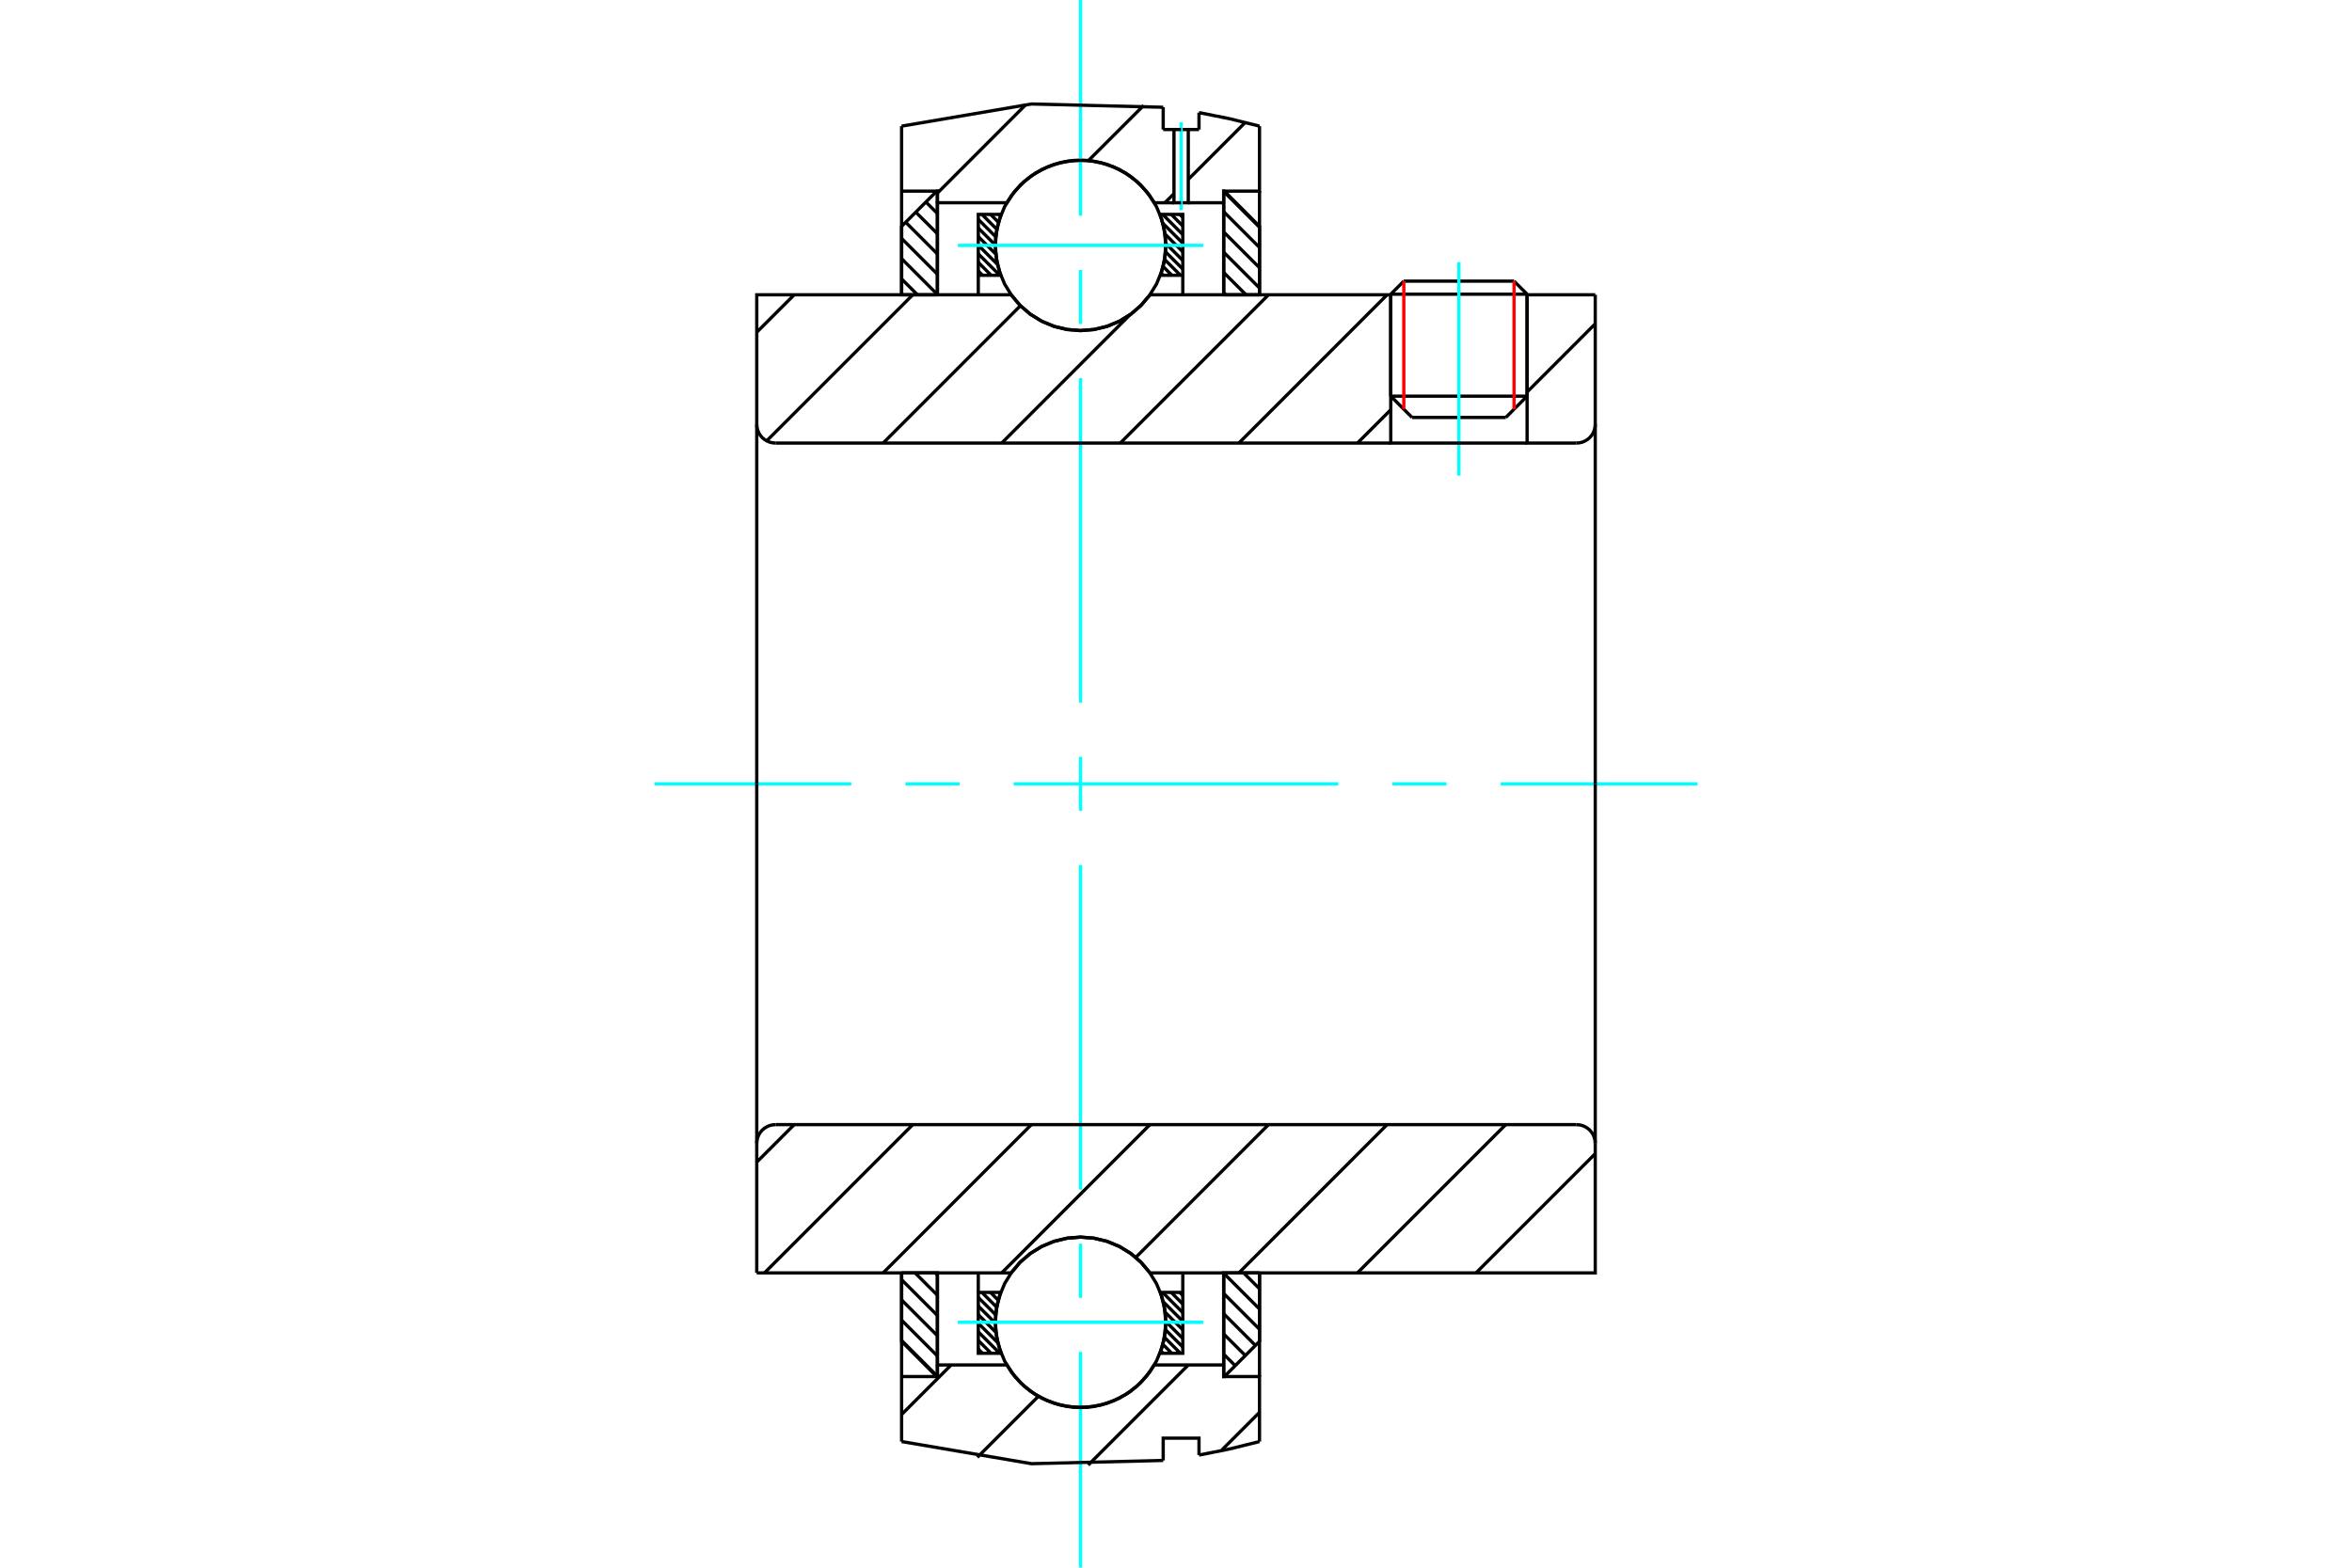 <?xml version="1.0" standalone="no"?>
<!DOCTYPE svg PUBLIC "-//W3C//DTD SVG 1.1//EN"
	"http://www.w3.org/Graphics/SVG/1.1/DTD/svg11.dtd">
<svg xmlns="http://www.w3.org/2000/svg" height="100%" width="100%" viewBox="0 0 36000 24000">
	<rect x="-1800" y="-1200" width="39600" height="26400" style="fill:#FFF"/>
	<g style="fill:none; fill-rule:evenodd" transform="matrix(1 0 0 1 0 0)">
		<g style="fill:none; stroke:#000; stroke-width:50; shape-rendering:geometricPrecision">
			<line x1="23374" y1="4504" x2="21287" y2="4504"/>
			<line x1="21487" y1="4304" x2="23174" y2="4304"/>
			<line x1="21287" y1="6065" x2="23374" y2="6065"/>
			<line x1="23048" y1="6391" x2="21613" y2="6391"/>
			<line x1="21487" y1="4304" x2="21287" y2="4504"/>
			<line x1="23374" y1="4504" x2="23174" y2="4304"/>
			<line x1="23048" y1="6391" x2="23374" y2="6065"/>
			<line x1="21287" y1="6065" x2="21613" y2="6391"/>
			<line x1="21287" y1="4504" x2="21287" y2="6065"/>
			<line x1="23374" y1="6065" x2="23374" y2="4504"/>
		</g>
		<g style="fill:none; stroke:#0FF; stroke-width:50; shape-rendering:geometricPrecision">
			<line x1="22330" y1="7282" x2="22330" y2="4014"/>
		</g>
		<g style="fill:none; stroke:#F00; stroke-width:50; shape-rendering:geometricPrecision">
			<line x1="23174" y1="4304" x2="23174" y2="6265"/>
			<line x1="21487" y1="6265" x2="21487" y2="4304"/>
		</g>
		<g style="fill:none; stroke:#000; stroke-width:50; shape-rendering:geometricPrecision">
			<line x1="13800" y1="20521" x2="14348" y2="21069"/>
			<line x1="13800" y1="20211" x2="14348" y2="20759"/>
			<line x1="13800" y1="19901" x2="14348" y2="20449"/>
			<line x1="13800" y1="19591" x2="14348" y2="20139"/>
			<line x1="14006" y1="19487" x2="14348" y2="19829"/>
			<line x1="14316" y1="19487" x2="14348" y2="19519"/>
			<polyline points="13800,19487 13800,20535 14338,21074 14348,21074 14348,19487 13800,19487"/>
		</g>
		<g style="fill:none; stroke:#0FF; stroke-width:50; shape-rendering:geometricPrecision">
			<line x1="10017" y1="12000" x2="13030" y2="12000"/>
			<line x1="13859" y1="12000" x2="14687" y2="12000"/>
			<line x1="15515" y1="12000" x2="20485" y2="12000"/>
			<line x1="21313" y1="12000" x2="22141" y2="12000"/>
			<line x1="22970" y1="12000" x2="25983" y2="12000"/>
		</g>
		<g style="fill:none; stroke:#000; stroke-width:50; shape-rendering:geometricPrecision">
			<line x1="13800" y1="4270" x2="14043" y2="4513"/>
			<line x1="13800" y1="3960" x2="14348" y2="4508"/>
			<line x1="13800" y1="3650" x2="14348" y2="4198"/>
			<line x1="13862" y1="3402" x2="14348" y2="3888"/>
			<line x1="14017" y1="3248" x2="14348" y2="3578"/>
			<line x1="14172" y1="3093" x2="14348" y2="3268"/>
			<line x1="14327" y1="2938" x2="14348" y2="2959"/>
			<polyline points="14348,4513 14348,2926 14338,2926 13800,3465 13800,4513 14348,4513"/>
			<line x1="19035" y1="19487" x2="19278" y2="19730"/>
			<line x1="18730" y1="19492" x2="19278" y2="20040"/>
			<line x1="18730" y1="19802" x2="19278" y2="20350"/>
			<line x1="18730" y1="20112" x2="19216" y2="20598"/>
			<line x1="18730" y1="20422" x2="19061" y2="20752"/>
			<line x1="18730" y1="20732" x2="18906" y2="20907"/>
			<line x1="18730" y1="21041" x2="18751" y2="21062"/>
			<polyline points="19278,19487 19278,20535 18740,21074 18730,21074 18730,19487 19278,19487"/>
			<line x1="18730" y1="2931" x2="19278" y2="3479"/>
			<line x1="18730" y1="3241" x2="19278" y2="3789"/>
			<line x1="18730" y1="3551" x2="19278" y2="4099"/>
			<line x1="18730" y1="3861" x2="19278" y2="4409"/>
			<line x1="18730" y1="4171" x2="19072" y2="4513"/>
			<line x1="18730" y1="4481" x2="18763" y2="4513"/>
			<polyline points="18730,4513 18730,2926 18740,2926 19278,3465 19278,4513 18730,4513"/>
			<line x1="18058" y1="19786" x2="18104" y2="19833"/>
			<line x1="17927" y1="19786" x2="18104" y2="19964"/>
			<line x1="17795" y1="19786" x2="18104" y2="20096"/>
			<line x1="17804" y1="19928" x2="18104" y2="20228"/>
			<line x1="17834" y1="20089" x2="18104" y2="20359"/>
			<line x1="17843" y1="20230" x2="18104" y2="20491"/>
			<line x1="17838" y1="20356" x2="18104" y2="20623"/>
			<line x1="17823" y1="20473" x2="18068" y2="20718"/>
			<line x1="17799" y1="20581" x2="17936" y2="20718"/>
			<line x1="17767" y1="20681" x2="17804" y2="20718"/>
			<line x1="15292" y1="19786" x2="15311" y2="19805"/>
			<line x1="15161" y1="19786" x2="15280" y2="19906"/>
			<line x1="15029" y1="19786" x2="15256" y2="20013"/>
			<line x1="14974" y1="19863" x2="15240" y2="20129"/>
			<line x1="14974" y1="19995" x2="15235" y2="20256"/>
			<line x1="14974" y1="20126" x2="15244" y2="20397"/>
			<line x1="14974" y1="20258" x2="15274" y2="20558"/>
			<line x1="14974" y1="20390" x2="15302" y2="20718"/>
			<line x1="14974" y1="20522" x2="15170" y2="20718"/>
			<line x1="14974" y1="20653" x2="15038" y2="20718"/>
			<line x1="14974" y1="19786" x2="14974" y2="19487"/>
			<polyline points="18104,19487 18104,19786 18104,20718 17754,20718 17810,20536 17839,20348 17841,20158 17814,19969 17761,19786 18104,19786"/>
			<polyline points="15324,20718 14974,20718 14974,19786 15317,19786 15264,19969 15238,20158 15239,20348 15268,20536 15324,20718"/>
			<line x1="18058" y1="3282" x2="18104" y2="3328"/>
			<line x1="17927" y1="3282" x2="18104" y2="3460"/>
			<line x1="17795" y1="3282" x2="18104" y2="3592"/>
			<line x1="17798" y1="3418" x2="18104" y2="3724"/>
			<line x1="17831" y1="3582" x2="18104" y2="3855"/>
			<line x1="17843" y1="3726" x2="18104" y2="3987"/>
			<line x1="17839" y1="3854" x2="18104" y2="4119"/>
			<line x1="17825" y1="3971" x2="18068" y2="4214"/>
			<line x1="17802" y1="4080" x2="17936" y2="4214"/>
			<line x1="17772" y1="4181" x2="17804" y2="4214"/>
			<line x1="15292" y1="3282" x2="15316" y2="3306"/>
			<line x1="15161" y1="3282" x2="15284" y2="3405"/>
			<line x1="15029" y1="3282" x2="15258" y2="3511"/>
			<line x1="14974" y1="3359" x2="15242" y2="3627"/>
			<line x1="14974" y1="3491" x2="15235" y2="3752"/>
			<line x1="14974" y1="3622" x2="15242" y2="3891"/>
			<line x1="14974" y1="3754" x2="15269" y2="4049"/>
			<line x1="14974" y1="3886" x2="15302" y2="4214"/>
			<line x1="14974" y1="4017" x2="15170" y2="4214"/>
			<line x1="14974" y1="4149" x2="15038" y2="4214"/>
			<line x1="18104" y1="4214" x2="18104" y2="4513"/>
			<polyline points="14974,4513 14974,4214 14974,3282 15324,3282 15268,3464 15239,3652 15238,3842 15264,4031 15317,4214 14974,4214"/>
			<polyline points="17754,3282 18104,3282 18104,4214 17761,4214 17814,4031 17841,3842 17839,3652 17810,3464 17754,3282"/>
			<polyline points="17843,3757 17827,3552 17780,3353 17701,3164 17594,2990 17461,2834 17306,2701 17131,2594 16942,2516 16743,2468 16539,2452 16335,2468 16136,2516 15947,2594 15772,2701 15617,2834 15484,2990 15377,3164 15299,3353 15251,3552 15235,3757 15251,3961 15299,4160 15377,4349 15484,4523 15617,4679 15772,4812 15947,4919 16136,4997 16335,5045 16539,5061 16743,5045 16942,4997 17131,4919 17306,4812 17461,4679 17594,4523 17701,4349 17780,4160 17827,3961 17843,3757"/>
		</g>
		<g style="fill:none; stroke:#0FF; stroke-width:50; shape-rendering:geometricPrecision">
			<line x1="14661" y1="3757" x2="18417" y2="3757"/>
			<line x1="16539" y1="24000" x2="16539" y2="20697"/>
			<line x1="16539" y1="19868" x2="16539" y2="19040"/>
			<line x1="16539" y1="18212" x2="16539" y2="13242"/>
			<line x1="16539" y1="12414" x2="16539" y2="11586"/>
			<line x1="16539" y1="10758" x2="16539" y2="5788"/>
			<line x1="16539" y1="4960" x2="16539" y2="4132"/>
			<line x1="16539" y1="3303" x2="16539" y2="0"/>
		</g>
		<g style="fill:none; stroke:#000; stroke-width:50; shape-rendering:geometricPrecision">
			<polyline points="17843,20243 17827,20039 17780,19840 17701,19651 17594,19477 17461,19321 17306,19188 17131,19081 16942,19003 16743,18955 16539,18939 16335,18955 16136,19003 15947,19081 15772,19188 15617,19321 15484,19477 15377,19651 15299,19840 15251,20039 15235,20243 15251,20448 15299,20647 15377,20836 15484,21010 15617,21166 15772,21299 15947,21406 16136,21484 16335,21532 16539,21548 16743,21532 16942,21484 17131,21406 17306,21299 17461,21166 17594,21010 17701,20836 17780,20647 17827,20448 17843,20243"/>
		</g>
		<g style="fill:none; stroke:#0FF; stroke-width:50; shape-rendering:geometricPrecision">
			<line x1="14661" y1="20243" x2="18417" y2="20243"/>
		</g>
		<g style="fill:none; stroke:#000; stroke-width:50; shape-rendering:geometricPrecision">
			<line x1="19278" y1="21622" x2="18702" y2="22198"/>
			<line x1="18189" y1="20896" x2="16656" y2="22429"/>
			<line x1="15894" y1="21376" x2="14959" y2="22311"/>
			<line x1="14559" y1="20896" x2="13800" y2="21655"/>
			<line x1="17969" y1="2965" x2="17829" y2="3104"/>
			<line x1="19053" y1="1881" x2="18188" y2="2746"/>
			<line x1="17504" y1="1615" x2="16660" y2="2458"/>
			<line x1="15701" y1="1602" x2="14348" y2="2956"/>
			<polyline points="13800,4513 13800,2926 13800,1931"/>
			<polyline points="17804,1642 15788,1592 13800,1931"/>
			<line x1="17804" y1="1642" x2="17804" y2="1983"/>
			<line x1="18188" y1="1983" x2="18352" y2="1983"/>
			<line x1="17804" y1="1983" x2="17969" y2="1983"/>
			<line x1="18352" y1="1983" x2="18352" y2="1724"/>
			<polyline points="19278,1931 18818,1817 18352,1724"/>
			<polyline points="19278,1931 19278,2926 18730,2926 18730,3104 18730,4513"/>
			<line x1="17969" y1="3104" x2="17669" y2="3104"/>
			<line x1="18730" y1="3104" x2="18188" y2="3104"/>
			<polyline points="17669,3104 17549,2932 17404,2780 17236,2654 17050,2557 16851,2490 16644,2456 16434,2456 16227,2490 16028,2557 15842,2654 15674,2780 15529,2932 15410,3104 14348,3104 14348,4513"/>
			<polyline points="14348,3104 14348,2926 13800,2926"/>
			<line x1="19278" y1="2926" x2="19278" y2="4513"/>
			<line x1="19278" y1="19487" x2="19278" y2="21074"/>
			<polyline points="13800,21074 14348,21074 14348,20896"/>
			<polyline points="14348,19487 14348,20896 15410,20896 15529,21068 15674,21220 15842,21346 16028,21443 16227,21510 16434,21544 16644,21544 16851,21510 17050,21443 17236,21346 17404,21220 17549,21068 17669,20896 18730,20896"/>
			<polyline points="18730,19487 18730,20896 18730,21074 19278,21074 19278,22069"/>
			<polyline points="18352,22276 18818,22183 19278,22069"/>
			<polyline points="18352,22276 18352,22017 17804,22017 17804,22358"/>
			<polyline points="13800,22069 15788,22408 17804,22358"/>
			<polyline points="13800,22069 13800,21074 13800,19487"/>
			<line x1="24417" y1="19477" x2="24407" y2="19487"/>
			<line x1="24417" y1="17662" x2="22592" y2="19487"/>
			<line x1="23047" y1="17217" x2="20777" y2="19487"/>
			<line x1="21231" y1="17217" x2="18962" y2="19487"/>
			<line x1="19416" y1="17217" x2="17384" y2="19250"/>
			<line x1="17601" y1="17217" x2="15332" y2="19487"/>
			<line x1="15786" y1="17217" x2="13517" y2="19487"/>
			<line x1="13971" y1="17217" x2="11701" y2="19487"/>
			<line x1="12156" y1="17217" x2="11583" y2="17791"/>
			<line x1="11583" y1="12000" x2="11583" y2="19487"/>
			<polyline points="11870,17217 11825,17221 11781,17231 11739,17249 11701,17272 11667,17301 11637,17336 11614,17374 11597,17416 11586,17459 11583,17504"/>
			<line x1="11870" y1="17217" x2="24130" y2="17217"/>
			<polyline points="24417,17504 24414,17459 24403,17416 24386,17374 24363,17336 24333,17301 24299,17272 24261,17249 24219,17231 24175,17221 24130,17217"/>
			<polyline points="24417,17504 24417,19487 23870,19487 17602,19487 17469,19329 17313,19193 17137,19084 16946,19004 16745,18956 16539,18939 16333,18956 16132,19004 15941,19084 15766,19193 15609,19329 15477,19487 12130,19487 11583,19487"/>
			<line x1="24417" y1="12000" x2="24417" y2="17504"/>
			<line x1="24417" y1="4957" x2="23374" y2="6001"/>
			<line x1="21287" y1="6273" x2="20777" y2="6783"/>
			<line x1="21231" y1="4513" x2="18962" y2="6783"/>
			<line x1="19416" y1="4513" x2="17147" y2="6783"/>
			<line x1="17294" y1="4820" x2="15332" y2="6783"/>
			<line x1="15619" y1="4680" x2="13517" y2="6783"/>
			<line x1="13971" y1="4513" x2="11735" y2="6749"/>
			<line x1="12156" y1="4513" x2="11583" y2="5086"/>
			<line x1="24417" y1="12000" x2="24417" y2="4513"/>
			<polyline points="24130,6783 24175,6779 24219,6769 24261,6751 24299,6728 24333,6699 24363,6664 24386,6626 24403,6584 24414,6541 24417,6496"/>
			<polyline points="24130,6783 23374,6783 23374,4513"/>
			<polyline points="23374,6783 21287,6783 21287,4513"/>
			<line x1="21287" y1="6783" x2="11870" y2="6783"/>
			<polyline points="11583,6496 11586,6541 11597,6584 11614,6626 11637,6664 11667,6699 11701,6728 11739,6751 11781,6769 11825,6779 11870,6783"/>
			<polyline points="11583,6496 11583,4513 12130,4513 15477,4513 15609,4671 15766,4807 15941,4916 16132,4996 16333,5044 16539,5061 16745,5044 16946,4996 17137,4916 17313,4807 17469,4671 17602,4513 21287,4513"/>
			<line x1="23374" y1="4513" x2="24417" y2="4513"/>
			<line x1="11583" y1="12000" x2="11583" y2="6496"/>
			<polyline points="18078,1983 18188,1983 18188,3104 18078,3104"/>
		</g>
		<g style="fill:none; stroke:#0FF; stroke-width:50; shape-rendering:geometricPrecision">
			<line x1="18078" y1="3217" x2="18078" y2="1870"/>
		</g>
		<g style="fill:none; stroke:#000; stroke-width:50; shape-rendering:geometricPrecision">
			<polyline points="18078,3104 17969,3104 17969,1983 18078,1983"/>
		</g>
	</g>
</svg>

